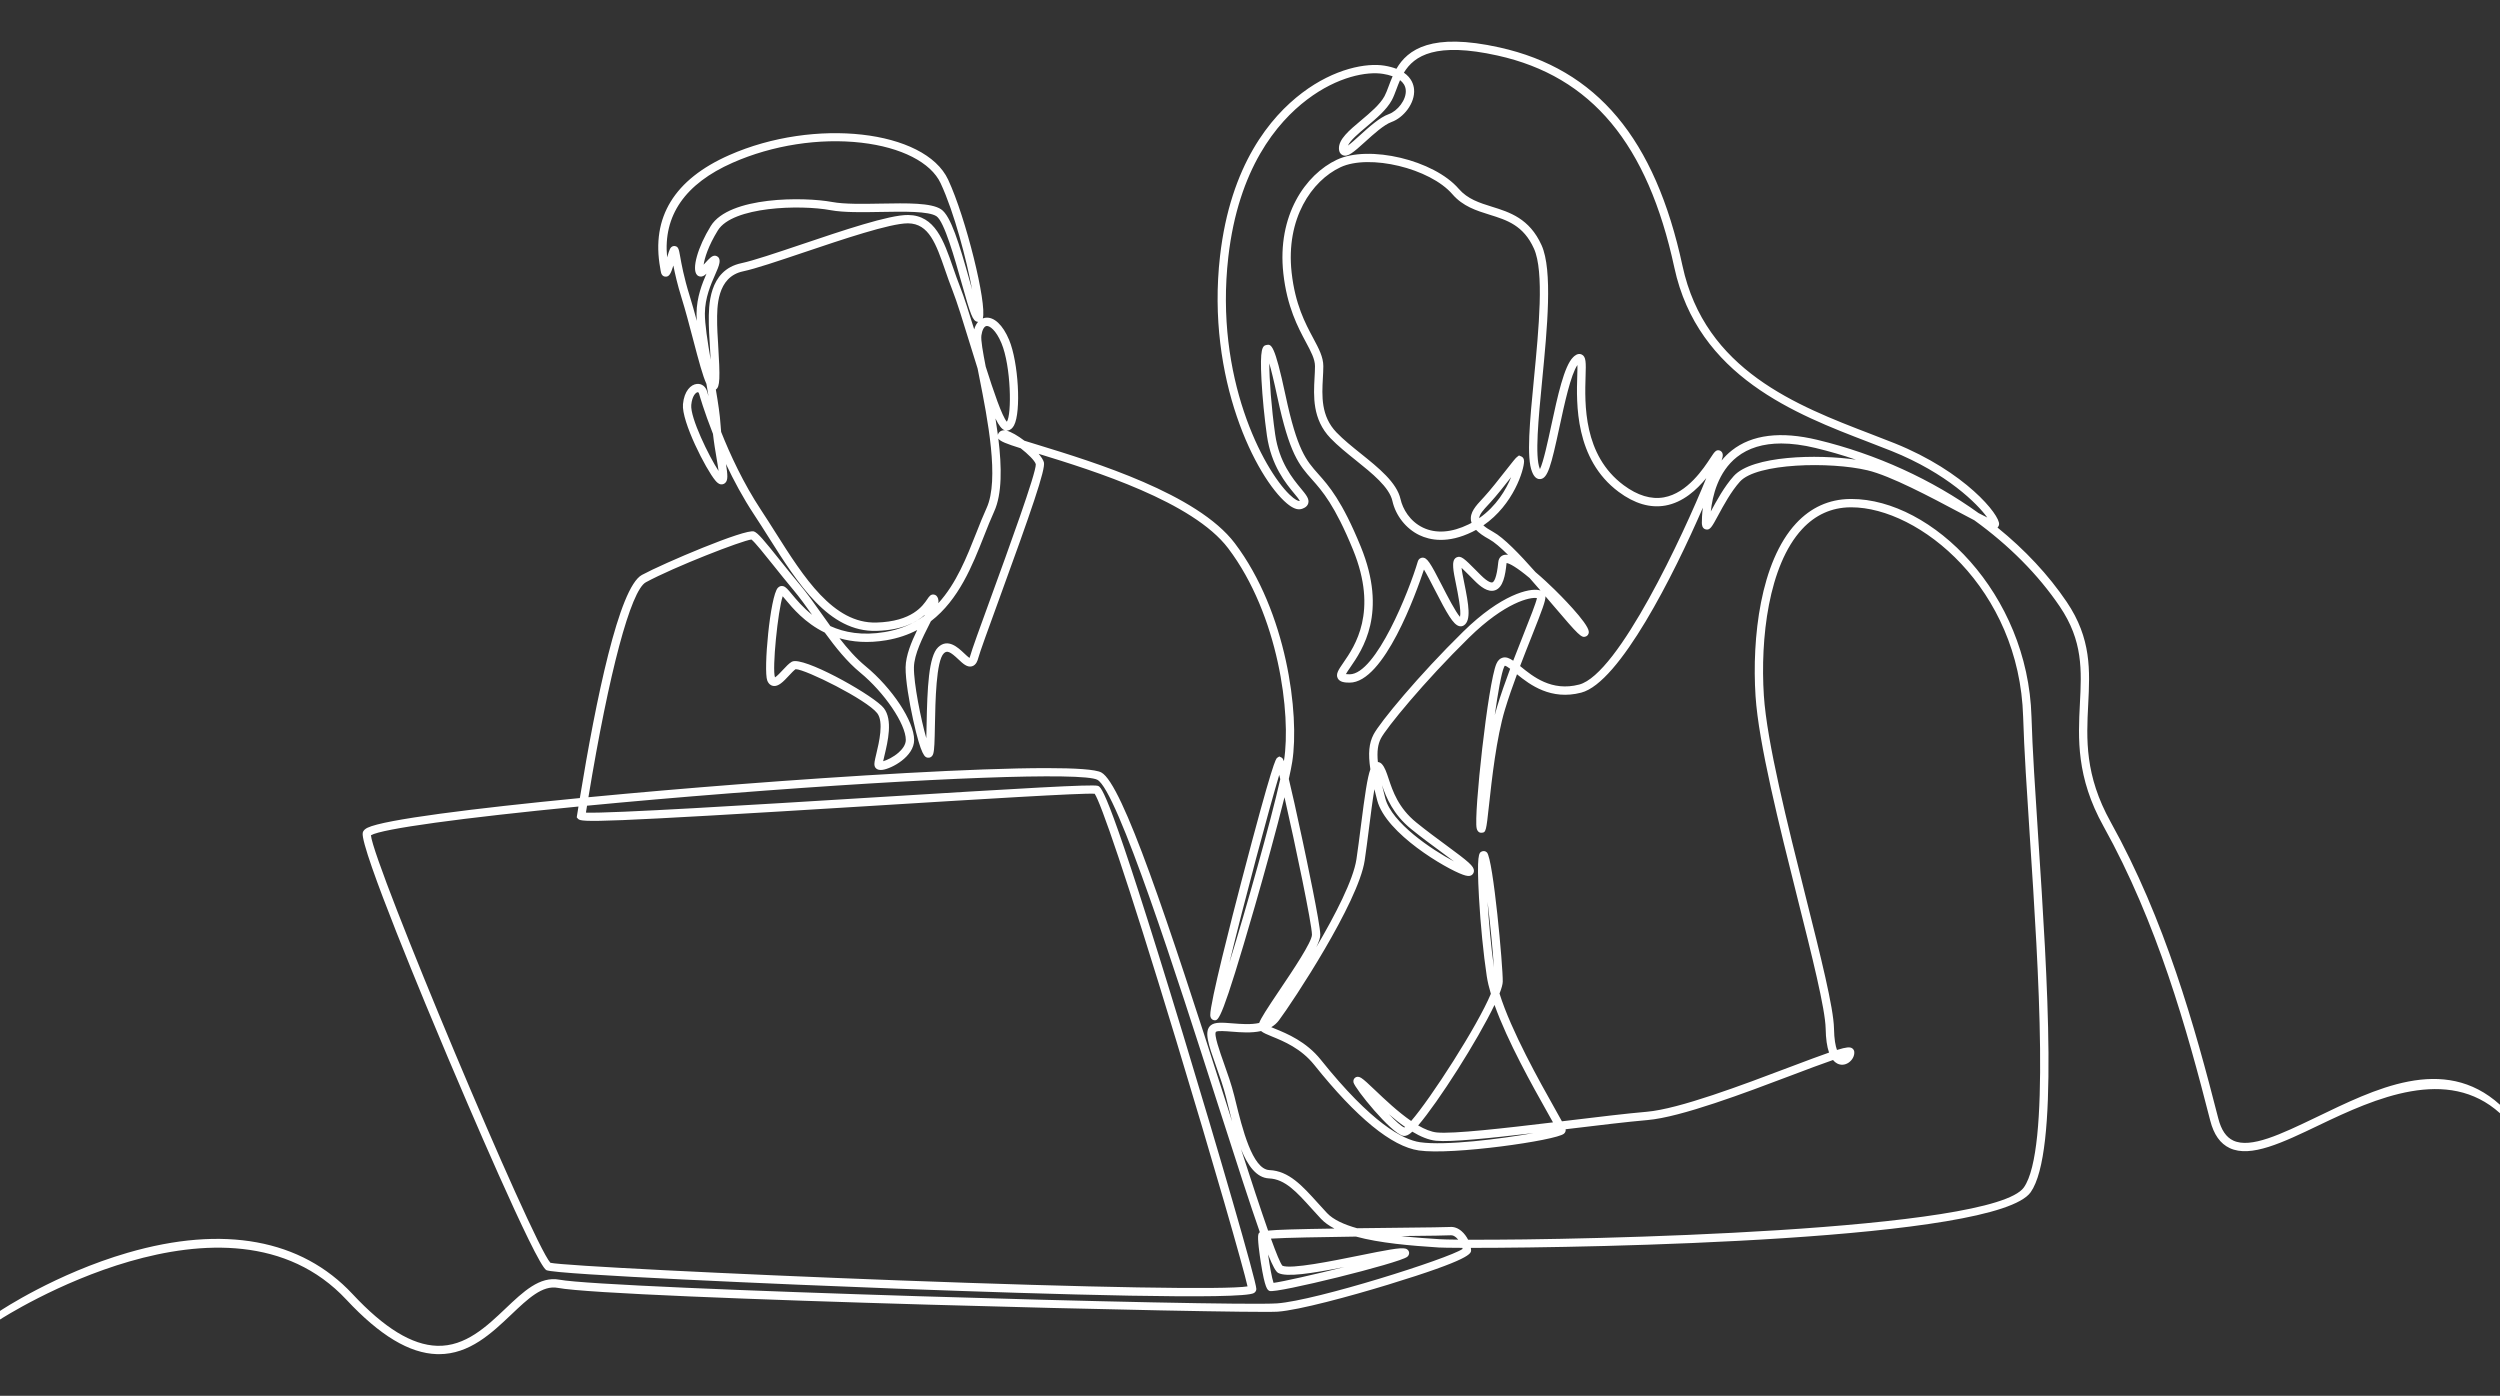 <svg width="600" height="335" viewBox="0 0 600 335" fill="none" xmlns="http://www.w3.org/2000/svg">
<rect x="0" y="0" width="600" height="335" fill="#333333" stroke="none"/>
<path d="M105.343 325C105.181 325 105.02 324.998 104.856 324.993C98.259 324.794 91.157 320.522 83.143 311.933C54.688 281.431 0.538 316.334 0 316.688V314.628C0.137 314.538 13.401 305.672 30.643 300.663C53.66 293.975 72.32 297.399 84.606 310.567C92.237 318.747 98.88 322.812 104.916 322.994C111.712 323.203 116.822 318.326 121.348 314.026C125.566 310.02 129.544 306.231 134.258 307.127C145.925 309.338 295.376 313.602 306.516 312.809C315.824 312.144 347.665 302.073 351.017 299.747C351.001 299.662 350.982 299.575 350.959 299.485C347.929 299.475 345.96 299.441 345.322 299.4C338.443 298.956 331.136 298.338 325.429 296.781C317.297 296.89 308.661 297.044 305.027 297.269C306.313 300.832 307.283 303.197 307.78 303.775C309.843 304.646 319.686 302.654 326.227 301.329C332.693 300.018 336.122 299.346 337.314 299.668C337.959 299.842 338.126 300.319 338.168 300.516C338.21 300.713 338.251 301.217 337.732 301.638C335.861 303.155 306.214 310.494 304.694 309.826C304.204 309.609 303.593 309.339 302.603 303.03C302.323 301.253 301.708 297.028 302.021 296.193C302.085 296.021 302.141 295.872 302.367 295.743C300.156 289.448 296.929 279.514 292.041 264.256C282.533 234.58 268.166 189.733 263.367 187.15C259.914 185.289 222.84 186.653 175.215 190.391C162.961 191.352 151.371 192.362 140.89 193.368C140.804 193.898 140.719 194.431 140.633 194.967C140.63 194.988 140.626 195.009 140.623 195.03C146.548 195.269 181.069 193.144 209.129 191.412C245.829 189.148 262.056 188.203 263.458 188.596C264.356 188.853 266.028 189.329 283.96 248.342C292.25 275.622 301.522 307.509 301.522 309.352C301.522 309.746 301.314 310.101 300.954 310.323C298.229 312.011 252.915 310.688 215.38 309.282C188.803 308.287 133.243 305.893 131.14 304.841C128.634 303.588 110.98 262.056 107.467 253.743C102.518 242.033 86.42 203.545 87.053 199.905C87.17 199.232 87.773 198.867 88.216 198.651C92.223 196.705 113.716 194.005 139.162 191.534C143.002 168.056 148.548 140.966 154.055 137.986C159.221 135.188 178.96 126.807 180.968 127.556C181.909 127.909 183.337 129.624 187.182 134.435C188.642 136.263 190.298 138.335 191.979 140.341C193.725 142.425 195.415 144.812 197.204 147.34C197.892 148.313 198.586 149.293 199.289 150.263C202.646 151.791 206.927 152.607 212.383 151.686C216.18 151.045 219.265 149.67 221.827 147.799C221.863 147.727 221.899 147.654 221.936 147.581C219.916 149.367 216.454 151.236 210.386 151.411C198.9 151.764 191.534 140.11 184.418 128.86C183.273 127.049 182.131 125.245 180.978 123.497C178.322 119.476 176.078 115.278 174.236 111.367C174.667 114.074 174.714 115.179 174.118 115.833C173.85 116.128 173.47 116.28 173.066 116.249C172.5 116.208 172.057 115.768 171.697 115.343C169.433 112.666 163.527 101.136 163.913 96.996C164.208 93.823 165.81 92.271 167.268 92.14C168.411 92.032 169.375 92.765 169.719 93.995C169.744 94.085 169.851 94.464 170.042 95.088C169.883 94.12 169.713 93.123 169.539 92.118C168.682 90.292 167.72 86.71 166.319 81.372C165.432 77.99 164.514 74.493 163.588 71.526C162.566 68.252 161.976 65.612 161.607 63.728C161.006 65.659 160.62 66.476 159.674 66.393C159.042 66.34 158.665 65.861 158.556 64.971C158.537 64.81 158.495 64.586 158.445 64.306C156.251 52.162 161.83 43.051 175.026 37.225C195.465 28.2 221.977 31.177 227.557 43.122C231.816 52.238 236.901 72.896 235.869 76.429C236.123 76.326 236.351 76.278 236.522 76.256C238.564 75.99 240.687 77.984 242.189 81.579C244.425 86.932 245.109 98.817 243.369 102.09C242.998 102.789 242.503 103.204 241.9 103.325C241.787 103.347 241.671 103.358 241.562 103.354C242.685 103.633 244.303 104.586 245.859 105.771C246.914 106.102 248.071 106.457 249.248 106.818C262.571 110.904 287.369 118.511 296.353 130.378C308.808 146.831 311.939 171.417 310.134 182.854C309.968 183.905 309.687 185.299 309.317 186.95C310.034 189.894 311.085 194.573 312.682 202.046C313.381 205.317 316.869 221.769 316.869 224.332C316.869 225.052 316.527 226.061 315.898 227.344C320.44 219.633 324.809 211.155 325.546 206.218C325.909 203.786 326.259 201.032 326.596 198.368C327.582 190.595 328.172 186.597 328.89 184.627C328.308 180.772 328.578 178.355 329.641 176.299C331.141 173.399 340.49 162.07 351.165 151.598C360.355 142.582 367.088 141.132 369.367 141.628C369.494 141.656 369.611 141.689 369.719 141.726C368.864 140.733 367.988 139.725 367.112 138.735C364.099 136.204 362.267 135.19 361.576 135.128C361.28 138.121 360.742 140.979 358.847 141.657C357.085 142.288 355.215 140.69 353.959 139.436L352.803 138.274C352.051 137.518 351.324 136.786 350.779 136.28C350.848 137.08 351.122 138.428 351.41 139.85C352.508 145.244 353.097 148.87 351.363 150.069C351.028 150.303 350.617 150.373 350.211 150.271C348.773 149.91 347.304 147.299 344.294 141.43C343.486 139.855 342.468 137.867 341.751 136.69C339.885 142.316 332.192 163.833 323.904 163.833C322.71 163.833 321.54 163.708 321.064 162.802C320.525 161.774 321.233 160.749 322.407 159.048C325.139 155.09 330.824 146.855 324.732 131.948C320.355 121.239 317.333 117.836 314.903 115.101C311.76 111.562 309.488 109.004 306.559 95.256C305.712 91.281 305.083 88.778 304.629 87.202C304.632 91.001 305.134 97.904 306.042 104.254C306.995 110.931 310.275 114.893 312.234 117.26C313.478 118.762 314.299 119.753 313.971 120.829C313.688 121.76 312.682 122.058 312.352 122.156C311.403 122.436 310.256 122.001 308.848 120.818C301.586 114.722 289.424 91.058 292.805 61.478C295.315 39.525 304.904 28.052 312.507 22.294C320.324 16.374 328.021 15.07 332.248 15.755C333.38 15.938 334.335 16.199 335.14 16.512C337.851 11.863 343.539 7.747 359.876 11.384C383.258 16.589 397.214 33.242 403.796 63.792C409.201 88.883 431.292 97.362 449.043 104.176C451.014 104.932 452.92 105.664 454.729 106.391C471.617 113.18 480.056 123.632 479.776 125.859C479.739 126.159 479.602 126.42 479.397 126.609C485.972 131.94 491.616 137.958 496.006 144.45C501.972 153.272 501.582 160.929 501.17 169.035C500.745 177.396 500.306 186.041 506.574 197.311C519.62 220.767 526.739 246.318 532.389 268.427C533.098 271.2 534.276 272.938 535.992 273.738C540.173 275.69 547.414 272.216 555.798 268.193C569.75 261.501 586.443 252.879 600 265.144V267.179C587.438 255.82 570.075 263.563 556.663 269.996C547.819 274.238 540.181 277.903 535.146 275.551C532.854 274.481 531.317 272.313 530.451 268.923C524.833 246.936 517.756 221.53 504.826 198.283C498.279 186.513 498.754 177.173 499.173 168.934C499.585 160.834 499.94 153.838 494.35 145.57C489.138 137.864 482.111 130.84 473.838 124.866C472.872 124.363 471.71 123.747 470.301 122.998C463.299 119.275 453.711 114.177 448.183 112.869C439.232 110.753 421.598 111.135 417.591 115.584C415.457 117.955 413.657 121.284 412.344 123.716C410.849 126.481 410.403 127.319 409.359 127.055C408.444 126.823 408.444 125.778 408.444 125.434C408.444 124.672 408.484 123.398 408.687 121.843C401.752 137.861 388.715 163.836 379.494 166.234C372.222 168.128 367.196 164.357 364.08 161.827C363.035 164.643 362.032 167.516 361.201 170.255C359.126 177.099 358.025 187.17 357.368 193.187C356.673 199.548 356.646 199.796 355.572 199.86C355.298 199.887 354.633 199.809 354.398 198.802C353.666 195.664 357.114 163.951 359.132 159.315C359.49 158.49 360.012 157.99 360.682 157.828C361.479 157.635 362.271 157.958 363.17 158.573C364.064 156.238 364.958 153.987 365.773 151.933C367.171 148.414 368.611 144.786 368.872 143.55C367.353 143.217 361.249 144.507 352.565 153.026C341.692 163.693 332.693 174.751 331.417 177.218C330.696 178.611 330.442 180.342 330.689 182.886C331.044 182.912 331.388 183.086 331.662 183.392C332.366 184.174 332.768 185.381 333.275 186.909C334.255 189.856 335.597 193.893 339.928 197.407C342.345 199.368 344.881 201.234 347.118 202.881C352.492 206.836 353.749 207.875 353.745 208.998C353.744 209.398 353.558 209.763 353.232 209.998C352.703 210.384 352.003 210.248 351.109 209.932C347.032 208.482 332.647 200.09 330.537 192.109C330.284 191.154 330.058 190.257 329.854 189.41C329.396 192.182 328.951 195.691 328.58 198.619C328.241 201.294 327.891 204.06 327.524 206.513C326.018 216.604 310.222 240.513 306.949 244.875C306.427 245.571 305.8 246.109 305.102 246.522C305.413 246.655 305.748 246.792 306.056 246.918C308.833 248.053 313.482 249.952 316.991 254.337C329.214 269.609 336.689 273.532 340.809 274.134C346.868 275.016 360.188 273.347 368.047 271.94C357.634 273.163 348.21 274.138 344.654 273.781C342.835 273.599 340.893 272.773 338.954 271.601C338.804 271.741 338.662 271.863 338.531 271.968C338.101 272.31 337.441 272.743 336.752 272.596C333.839 271.972 325.126 261.224 324.833 259.757C324.725 259.211 324.986 258.81 325.267 258.615C325.545 258.423 326.018 258.28 326.677 258.692C327.386 259.136 328.496 260.192 330.032 261.654C332.303 263.816 335.487 266.847 338.678 269.036C343.383 263.632 354.621 246.201 357.806 238.509C357.356 237.003 357.018 235.578 356.82 234.271C356.017 228.94 355.321 221.913 354.96 215.476C354.372 204.987 354.967 204.687 355.597 204.368C356.022 204.155 356.515 204.241 356.859 204.584C358.367 206.092 360.729 232.047 360.66 235.602C360.647 236.236 360.37 237.217 359.885 238.454C362.705 247.463 369.554 259.647 373.127 266.003C373.915 267.406 374.47 268.398 374.859 269.113C375.279 269.063 375.699 269.012 376.116 268.962C383.448 268.077 390.374 267.242 395.232 266.823C402.992 266.153 418.242 260.38 429.378 256.164C433.751 254.509 436.806 253.371 438.971 252.621C438.475 251.211 438.202 249.299 438.159 246.897C438.074 242.161 434.843 229.291 431.422 215.665C427.034 198.19 422.062 178.383 421.33 167.058C420.428 153.074 422.506 134.846 431.045 125.627C434.596 121.792 438.962 119.817 444.022 119.755C444.122 119.754 444.224 119.753 444.323 119.753C463.686 119.753 486.697 142.443 487.555 172.004C487.776 179.649 488.461 190.097 489.186 201.158C491.385 234.728 494.122 276.505 487.373 286.119C479.214 297.741 382.128 299.489 353.187 299.489C353.126 299.489 353.063 299.489 353.003 299.489C353.03 299.661 353.049 299.831 353.058 299.998C353.102 300.82 353.175 302.199 333.104 308.332C324.074 311.091 311.729 314.441 306.658 314.803C299.513 315.326 147.54 311.68 133.886 309.092C130.182 308.386 126.728 311.674 122.725 315.477C118.02 319.946 112.698 325 105.343 325ZM132.097 303.068C134.87 303.734 174.396 305.748 215.562 307.287C262.114 309.028 294.395 309.575 299.408 308.732C298.414 304.226 291.105 278.766 282.339 249.887C269.972 209.144 264.135 192.583 262.721 190.499C259.758 190.282 234.092 191.875 209.252 193.408C143.138 197.488 139.51 197.399 138.741 196.533L138.418 196.169L138.495 195.66C138.515 195.551 138.57 195.203 138.658 194.651C138.716 194.291 138.773 193.931 138.832 193.567C111.123 196.264 91.621 198.906 89.025 200.467C89.561 207.291 127.737 298.315 132.097 303.068ZM304.333 301.062C304.708 303.714 305.259 306.78 305.65 307.89C307.769 307.618 315.469 305.877 322.656 304.083C314.572 305.67 308.797 306.549 306.788 305.518C306.225 305.229 305.49 303.964 304.333 301.062ZM352.346 297.532C380.508 297.663 478.363 295.474 485.736 284.971C492.08 275.933 489.254 232.79 487.189 201.289C486.464 190.209 485.778 179.743 485.555 172.063C484.66 141.212 460.615 121.753 444.295 121.753C444.212 121.753 444.13 121.754 444.047 121.755C439.557 121.81 435.676 123.569 432.512 126.985C424.403 135.74 422.45 153.359 423.326 166.929C424.045 178.072 428.995 197.785 433.361 215.179C436.961 229.515 440.069 241.896 440.159 246.861C440.205 249.441 440.521 251.024 440.871 251.991C443.198 251.265 443.976 251.255 444.486 251.57C444.793 251.761 444.99 252.073 445.025 252.429C445.119 253.372 444.572 254.42 443.664 255.036C442.802 255.621 441.805 255.697 440.927 255.241C440.554 255.048 440.218 254.769 439.92 254.404C437.283 255.31 433.649 256.686 430.086 258.034C418.841 262.292 403.44 268.122 395.404 268.815C390.58 269.232 383.671 270.065 376.355 270.947C376.152 270.972 375.948 270.997 375.745 271.022C375.758 271.096 375.762 271.161 375.762 271.228C375.762 271.416 375.709 271.777 375.354 272.084C373.459 273.723 348.487 277.281 340.52 276.112C334.011 275.162 325.569 268.257 315.43 255.587C312.245 251.607 308.065 249.899 305.299 248.77C304.081 248.272 303.199 247.911 302.655 247.454C300.344 247.971 297.739 247.764 295.592 247.594C294.258 247.487 292.24 247.329 291.854 247.624C291.223 248.109 292.836 252.645 293.703 255.081C294.571 257.522 295.555 260.287 296.233 263.025L296.525 264.213C298.131 270.756 300.559 280.645 304.658 280.821C309.337 281.022 312.545 284.579 316.259 288.698C316.977 289.495 317.718 290.316 318.494 291.142C319.997 292.737 322.603 293.907 325.701 294.777C328.795 294.738 332.295 294.697 336.263 294.654C342.2 294.59 347.328 294.535 347.974 294.476C348.944 294.385 349.921 294.739 350.787 295.491C351.406 296.027 351.946 296.75 352.346 297.532ZM336.247 296.655C339.645 297.029 342.903 297.24 345.451 297.404C346.255 297.456 347.804 297.495 349.97 297.517C349.818 297.329 349.653 297.154 349.478 297.002C349.024 296.609 348.582 296.424 348.154 296.468C347.463 296.53 343.402 296.577 336.284 296.654C336.272 296.654 336.26 296.654 336.247 296.655ZM297.844 275.783C300.267 283.289 302.546 290.232 304.342 295.343C306.563 295.13 311.046 294.99 320.268 294.853C318.976 294.183 317.883 293.409 317.038 292.513C316.251 291.677 315.501 290.845 314.773 290.038C311.22 286.097 308.413 282.983 304.572 282.819C301.547 282.689 299.445 279.732 297.844 275.783ZM340.358 270.106C341.932 271.021 343.468 271.652 344.854 271.791C348.75 272.181 361.002 270.778 372.719 269.371C372.326 268.66 371.86 267.831 371.384 266.983C367.803 260.612 361.82 249.969 358.685 241.178C354.599 249.73 345.2 264.467 340.358 270.106ZM333.317 267.391C334.878 269.019 336.301 270.315 337.026 270.596C337.088 270.565 337.154 270.523 337.228 270.472C335.89 269.534 334.571 268.474 333.317 267.391ZM251.122 184.345C258.156 184.345 262.952 184.655 264.315 185.389C269.418 188.137 280.278 220.986 293.945 263.646C294.536 265.488 295.128 267.337 295.717 269.174C295.312 267.661 294.939 266.143 294.583 264.69L294.292 263.506C293.637 260.864 292.671 258.149 291.818 255.752C290.031 250.729 288.851 247.409 290.635 246.038C291.629 245.274 293.359 245.411 295.75 245.6C297.829 245.766 300.217 245.954 302.199 245.513C302.634 244.347 303.996 242.228 307.22 237.44C310.266 232.915 314.869 226.077 314.869 224.332C314.869 221.832 310.854 202.627 308.278 191.336C306.407 198.922 303.561 209.214 301.14 217.595C293.23 244.981 292.457 244.927 291.484 244.866C291.383 244.86 290.501 244.774 290.463 243.65C290.369 240.816 295.674 220.195 297.959 211.462C305.535 182.507 306.218 182.068 306.546 181.858L307.024 181.551L307.547 181.803C307.71 181.884 307.862 181.96 308.135 182.689C308.144 182.639 308.151 182.59 308.159 182.541C309.91 171.444 306.863 147.575 294.758 131.585C286.296 120.406 262.51 112.98 249.271 108.917C249.915 109.671 250.375 110.377 250.533 110.94C250.99 112.574 247.561 122.475 239.701 144.052C237.255 150.765 235.144 156.562 234.754 158.022C234.649 158.416 234.329 159.614 233.275 159.913C232.123 160.239 231.098 159.268 230.012 158.24C228.041 156.375 227.293 156.06 226.538 156.783C224.669 158.565 224.489 168.263 224.382 174.058C224.31 177.922 224.26 179.982 223.978 180.897C223.727 181.711 223.102 181.914 222.643 181.843C222.029 181.745 221.1 181.598 219.141 172.697C218.24 168.607 217.295 163.157 217.345 160.133C217.392 157.322 218.719 154.107 220.125 151.202C217.971 152.336 215.522 153.185 212.716 153.658C208.311 154.401 204.591 154.081 201.465 153.176C203.413 155.686 205.463 158.016 207.704 159.86C214.15 165.168 219.394 173.116 219.394 177.579C219.394 181.601 213.988 184.479 211.778 184.769C210.327 184.96 209.974 184.096 209.902 183.827C209.759 183.291 209.918 182.581 210.323 180.885C210.959 178.218 212.144 173.254 210.54 171.179C208.011 167.91 193.27 160.606 190.977 160.606C190.965 160.606 190.954 160.606 190.942 160.606C190.523 160.887 189.9 161.556 189.346 162.151C188.048 163.545 186.825 164.862 185.527 164.617C185.095 164.535 184.504 164.246 184.146 163.338C183.191 160.916 184.828 143.059 186.684 141.075C187.048 140.686 187.543 140.541 188.011 140.69C188.608 140.879 189.086 141.454 190.04 142.6C191.162 143.948 192.731 145.833 194.913 147.566C193.389 145.418 191.927 143.394 190.445 141.625C188.75 139.601 187.086 137.52 185.619 135.684C183.506 133.039 181.124 130.058 180.338 129.482C178.043 129.753 161.835 136.046 155.007 139.745C151.393 141.701 146.161 161.344 141.222 191.335C152.903 190.216 165.328 189.149 177.22 188.229C203.624 186.184 234.002 184.345 251.122 184.345ZM309.182 238.107C309.081 238.256 308.98 238.405 308.879 238.557C308.338 239.36 307.762 240.215 307.204 241.055C307.787 240.202 308.455 239.209 309.182 238.107ZM357.017 216.439C357.31 221.23 357.82 226.958 358.542 232.194C358.287 228.1 357.666 221.84 357.017 216.439ZM307.015 185.97C304.651 193.838 298.572 216.5 295.063 231.019C299.128 217.87 304.901 197.462 307.265 186.994C307.177 186.631 307.094 186.289 307.015 185.97ZM331.682 188.445C331.908 189.417 332.171 190.465 332.471 191.598C334.03 197.497 343.584 203.903 348.953 206.739C348.012 206.022 346.945 205.237 345.933 204.491C343.678 202.832 341.122 200.951 338.668 198.96C334.343 195.45 332.695 191.407 331.682 188.445ZM190.805 158.659C195.012 158.659 209.954 167.152 212.122 169.955C214.312 172.787 213.082 177.94 212.268 181.35C212.163 181.791 212.043 182.292 211.959 182.696C212.853 182.443 214.405 181.728 215.678 180.597C216.46 179.901 217.394 178.814 217.394 177.579C217.394 173.771 212.271 166.212 206.432 161.404C203.279 158.808 200.54 155.378 197.949 151.822C193.177 149.495 190.201 145.92 188.503 143.879C188.284 143.616 188.052 143.337 187.847 143.102C186.691 146.58 185.277 160.56 185.995 162.573C186.482 162.292 187.374 161.334 187.882 160.789C188.641 159.974 189.357 159.205 190.035 158.816C190.221 158.71 190.481 158.659 190.805 158.659ZM223.417 149.089C223.31 149.303 223.198 149.525 223.082 149.755C221.44 152.995 219.396 157.028 219.345 160.167C219.282 164.011 221.009 172.599 222.312 177.174C222.342 176.199 222.362 175.103 222.382 174.021C222.548 165.088 222.871 157.517 225.157 155.336C227.496 153.105 229.932 155.411 231.386 156.787C231.784 157.163 232.352 157.7 232.688 157.901C232.726 157.816 232.773 157.69 232.822 157.506C233.234 155.961 235.259 150.403 237.822 143.368C241.902 132.166 248.732 113.417 248.591 111.403C248.345 110.534 246.697 108.937 244.971 107.589C241.512 106.5 240.051 105.929 239.604 105.26C240.433 112.04 240.53 118.554 238.595 122.774C237.78 124.552 237.006 126.514 236.186 128.592C233.398 135.654 230.132 143.928 223.417 149.089ZM361.151 159.773C361.154 159.784 361.072 159.867 360.966 160.113C360.332 161.569 359.517 166.125 358.743 171.615C358.917 170.947 359.098 170.298 359.287 169.675C360.193 166.688 361.298 163.555 362.437 160.511C361.882 160.094 361.407 159.794 361.151 159.773ZM364.823 159.852C364.859 159.882 364.896 159.912 364.934 159.942C367.896 162.362 372.374 166.018 378.99 164.298C388.435 161.842 404.041 128.251 409.506 114.743C407.231 117.532 403.938 120.579 399.678 121.336C396.052 121.979 392.286 120.878 388.486 118.055C377.916 110.205 378.338 96.687 378.541 90.191C378.568 89.29 378.599 88.317 378.582 87.606C376.977 89.934 375.478 96.892 374.257 102.565C372.264 111.816 371.469 114.82 369.676 114.978C368.45 115.104 367.883 113.702 367.697 113.247C366.307 109.842 367.157 101.077 368.143 90.927C369.313 78.864 370.642 65.192 368.148 59.665C365.624 54.065 361.669 52.831 357.482 51.525C354.343 50.545 351.097 49.533 348.575 46.613C343.199 40.389 328.629 36.881 321.7 40.145C314.833 43.375 308.55 52.444 309.992 65.425C310.841 73.058 313.245 77.553 315.178 81.165C316.529 83.69 317.597 85.685 317.597 87.888C317.597 88.797 317.545 89.743 317.49 90.745C317.258 95.014 316.993 99.853 320.753 103.777C322.392 105.488 324.54 107.212 326.617 108.879C330.854 112.281 335.233 115.797 336.132 119.809C336.646 122.102 338.327 125.097 341.512 126.627C344.604 128.112 348.394 127.844 352.473 125.849C352.71 125.732 352.943 125.612 353.172 125.489C353.112 125.314 353.068 125.137 353.039 124.958C352.718 123.001 354.206 121.398 355.783 119.699L356.194 119.254C357.725 117.589 359.74 115.019 361.358 112.954C363.119 110.708 363.718 109.959 364.065 109.69L364.559 109.311L365.166 109.574C365.444 109.711 365.775 110.017 365.774 110.695C365.771 112.765 363.26 121.117 356.009 126.094C356.569 126.59 357.362 127.117 358.383 127.671C360.873 129.022 364.673 132.96 368.524 137.31C370.202 138.726 371.824 140.253 373.056 141.457C373.895 142.276 381.247 149.523 381.312 151.627C381.332 152.251 380.96 152.62 380.604 152.756C379.567 153.157 378.979 152.598 372.722 145.242C372.139 144.557 371.531 143.842 370.906 143.111C370.968 144.145 370.18 146.254 367.632 152.671C366.754 154.883 365.784 157.325 364.823 159.852ZM323.015 161.785C323.2 161.811 323.481 161.833 323.904 161.833C330.248 161.833 338.226 141.725 340.262 134.795C340.5 133.984 341.138 133.863 341.328 133.845C342.482 133.749 343.207 134.926 346.074 140.517C347.332 142.971 349.344 146.894 350.402 148.052C350.748 146.628 349.856 142.242 349.451 140.248C349.112 138.583 348.82 137.145 348.771 136.225C348.729 135.407 348.663 134.171 349.611 133.752C350.66 133.285 351.489 134.114 354.222 136.864L355.373 138.021C357.304 139.95 358.045 139.82 358.172 139.774C358.535 139.645 359.201 138.839 359.589 134.905C359.7 133.774 360.469 133.096 361.547 133.131C361.669 133.135 361.798 133.149 361.932 133.174C360.17 131.423 358.599 130.064 357.43 129.429C356.03 128.67 354.981 127.928 354.257 127.175C353.962 127.337 353.66 127.495 353.352 127.646C347.477 130.518 343.198 129.656 340.646 128.429C337.442 126.891 334.966 123.755 334.181 120.246C333.436 116.919 329.332 113.625 325.364 110.44C323.237 108.732 321.038 106.966 319.31 105.161C314.949 100.61 315.251 95.08 315.493 90.635C315.547 89.662 315.597 88.742 315.597 87.888C315.597 86.187 314.634 84.387 313.414 82.108C311.508 78.543 308.896 73.662 308.004 65.646C306.452 51.683 313.337 41.868 320.849 38.335C328.562 34.704 344.139 38.418 350.089 45.306C352.237 47.794 355.074 48.678 358.077 49.615C362.296 50.932 367.077 52.423 369.972 58.843C372.684 64.855 371.329 78.809 370.134 91.121C369.214 100.595 368.345 109.543 369.549 112.491C369.563 112.524 369.576 112.556 369.589 112.586C370.407 110.936 371.486 105.926 372.301 102.143C373.818 95.101 375.387 87.818 377.573 85.708C377.842 85.448 378.657 84.66 379.575 85.067C380.687 85.559 380.641 87.03 380.539 90.253C380.333 96.882 379.947 109.223 389.679 116.449C393.02 118.93 396.269 119.912 399.327 119.367C404.977 118.363 408.894 112.385 410.566 109.833C411.467 108.46 411.88 107.837 412.732 108.125C412.974 108.206 413.527 108.497 413.46 109.433C413.448 109.608 413.351 109.982 413.175 110.53C413.885 109.661 414.701 108.842 415.639 108.103C420.461 104.302 427.372 103.449 436.178 105.567C450.385 108.984 463.722 115.13 474.866 123.148C475.642 123.551 476.352 123.914 476.947 124.206C474.601 120.93 467.303 113.601 453.982 108.247C452.183 107.523 450.287 106.795 448.326 106.043C431.086 99.425 407.474 90.362 401.841 64.213C395.442 34.518 381.971 18.351 359.441 13.336C344.574 10.025 339.414 13.351 336.933 17.444C338.78 18.715 339.273 20.324 339.372 21.409C339.68 24.806 336.778 28.281 333.981 29.274C332.164 29.921 329.659 32.193 327.646 34.02C324.776 36.625 323.454 37.758 322.256 37.246C321.929 37.106 321.377 36.717 321.346 35.666C321.28 33.408 323.765 31.323 326.641 28.909C328.88 27.03 331.194 25.087 332.28 23.084C332.622 22.452 332.934 21.619 333.263 20.737C333.551 19.966 333.858 19.142 334.23 18.304C333.479 18.033 332.679 17.851 331.928 17.73C328.091 17.105 321.026 18.351 313.715 23.888C306.424 29.411 297.222 40.454 294.792 61.706C291.475 90.733 303.233 112.613 309.447 118.662C310.841 120.018 311.617 120.251 311.794 120.235C311.857 120.217 311.91 120.199 311.954 120.182C311.735 119.794 311.167 119.107 310.694 118.536C308.6 116.006 305.095 111.772 304.062 104.538C303.475 100.427 302.973 95.302 302.753 91.162C302.354 83.644 302.976 82.965 303.969 82.789C305.081 82.592 305.875 82.451 308.516 94.839C311.334 108.071 313.458 110.462 316.398 113.773C318.929 116.621 322.078 120.166 326.584 131.191C333.085 147.1 326.984 155.938 324.053 160.185C323.676 160.731 323.23 161.377 323.015 161.785ZM173.075 103.661C175.215 109.05 178.392 115.953 182.646 122.395C183.808 124.153 184.956 125.969 186.108 127.791C192.924 138.567 199.976 149.694 210.328 149.412C218.926 149.165 221.484 145.381 222.577 143.766C222.989 143.158 223.38 142.583 224.128 142.689C224.61 142.757 224.951 143.088 225.142 143.673C225.246 143.995 225.264 144.349 225.2 144.762C229.515 140.047 232.01 133.725 234.325 127.857C235.155 125.754 235.939 123.767 236.777 121.941C239.907 115.113 236.992 100.406 235.063 90.674C234.909 89.897 234.761 89.154 234.623 88.445C234.042 86.608 233.409 84.567 232.714 82.305C231.154 77.226 229.68 72.429 228.572 69.622C227.929 67.994 227.371 66.382 226.831 64.823C224.669 58.582 222.961 53.652 217.947 53.601C217.924 53.6 217.9 53.6 217.876 53.6C213.62 53.6 202.156 57.465 192.934 60.574C186.699 62.676 181.314 64.492 178.342 65.121C172.008 66.46 172.08 73.765 172.115 77.276L172.119 77.948C172.119 78.83 172.219 80.439 172.334 82.302C172.865 90.873 172.79 92.873 171.802 93.482C172.35 96.716 172.791 99.637 172.92 101.801C172.957 102.417 173.01 103.039 173.075 103.661ZM362.679 114.512C361.085 116.544 359.17 118.973 357.667 120.608L357.248 121.06C356.076 122.323 355.049 123.429 354.999 124.365C359.135 121.49 361.474 117.464 362.679 114.512ZM427.488 106.433C423.168 106.433 419.616 107.515 416.876 109.674C412.328 113.258 410.977 119.077 410.591 122.752C411.952 120.233 413.814 116.79 416.104 114.246C420.535 109.326 436.135 108.963 445.435 110.325C442.254 109.246 439.005 108.304 435.711 107.511C432.721 106.793 429.977 106.433 427.488 106.433ZM167.467 94.13C167.46 94.13 167.454 94.131 167.447 94.131C167.032 94.169 166.11 94.963 165.904 97.181C165.62 100.228 170.144 109.513 172.458 113.032C172.343 112.132 172.153 111.014 171.986 110.026C171.691 108.288 171.344 106.234 171.114 104.135C168.974 98.712 167.881 94.849 167.792 94.533C167.741 94.348 167.643 94.13 167.467 94.13ZM238.91 100.433C239.122 101.742 239.319 103.059 239.491 104.369C239.655 103.705 240.208 103.285 240.938 103.271C241.014 103.27 241.089 103.274 241.17 103.282C240.455 103.041 239.748 102.178 238.91 100.433ZM236.57 87.98C238.446 93.912 240.498 99.932 241.644 101.217C242.841 99.505 242.671 87.922 240.343 82.35C239.015 79.17 237.478 78.147 236.776 78.24C236.199 78.314 235.723 79.18 235.534 80.5C235.378 81.587 235.882 84.454 236.57 87.98ZM171.544 61.364C171.711 61.364 171.88 61.404 172.056 61.491C172.429 61.673 172.838 62.105 172.664 63.12C172.535 63.872 172.133 64.786 171.624 65.942C170.602 68.262 169.203 71.439 169.171 75.231C169.15 77.734 169.801 81.929 170.561 86.346C170.493 84.929 170.405 83.511 170.338 82.426C170.221 80.53 170.119 78.892 170.119 77.948L170.115 77.296C170.078 73.569 169.993 64.841 177.928 63.164C180.786 62.559 186.376 60.674 192.295 58.679C202.201 55.339 213.441 51.525 217.967 51.601C224.391 51.667 226.494 57.74 228.721 64.169C229.253 65.708 229.805 67.298 230.432 68.887C231.369 71.259 232.541 74.956 233.804 79.046C234.044 78.234 234.379 77.657 234.739 77.246C234.694 77.244 234.648 77.239 234.602 77.232C233.446 77.046 232.967 75.659 230.797 67.948C229.14 62.06 226.635 53.161 224.754 51.899C222.902 50.656 216.857 50.767 211.524 50.864C207.083 50.944 202.492 51.029 199.359 50.445C192.026 49.083 175.826 49.557 172.286 55.295C169.965 59.059 169.105 61.957 168.869 63.525C169.003 63.38 169.131 63.24 169.24 63.121C170.197 62.075 170.848 61.364 171.544 61.364ZM161.823 59.044C161.889 59.044 161.943 59.05 161.979 59.056C162.819 59.187 162.934 59.83 163.238 61.547C163.547 63.285 164.121 66.52 165.498 70.931C166.085 72.813 166.666 74.894 167.237 77.022C167.19 76.36 167.167 75.754 167.171 75.215C167.204 71.322 168.541 68.003 169.557 65.675C169.299 65.913 169.067 66.094 168.845 66.215C168.307 66.51 167.695 66.421 167.286 65.99C165.967 64.6 167.447 59.331 170.584 54.246C174.993 47.097 192.972 47.221 199.725 48.479C202.658 49.026 207.148 48.943 211.488 48.864C217.661 48.752 223.493 48.645 225.868 50.238C228.182 51.791 230.168 58.333 232.722 67.406C232.914 68.087 233.115 68.801 233.318 69.512C231.979 62.406 229.031 51.002 225.745 43.969C223.418 38.988 216.311 35.354 206.735 34.249C196.651 33.086 185.388 34.837 175.834 39.055C164.407 44.1 159.126 51.735 160.108 61.771C160.429 60.692 160.625 60.057 160.808 59.709C161.109 59.137 161.561 59.044 161.823 59.044ZM336.01 19.236C335.679 19.983 335.401 20.727 335.137 21.436C334.782 22.386 334.447 23.282 334.038 24.037C332.771 26.375 330.309 28.442 327.927 30.441C326.102 31.973 324.072 33.676 323.501 34.946C324.273 34.38 325.406 33.353 326.303 32.539C328.559 30.491 331.116 28.17 333.312 27.39C335.37 26.659 337.595 23.965 337.38 21.589C337.288 20.575 336.761 19.811 336.01 19.236Z" fill="white"/>
</svg>
